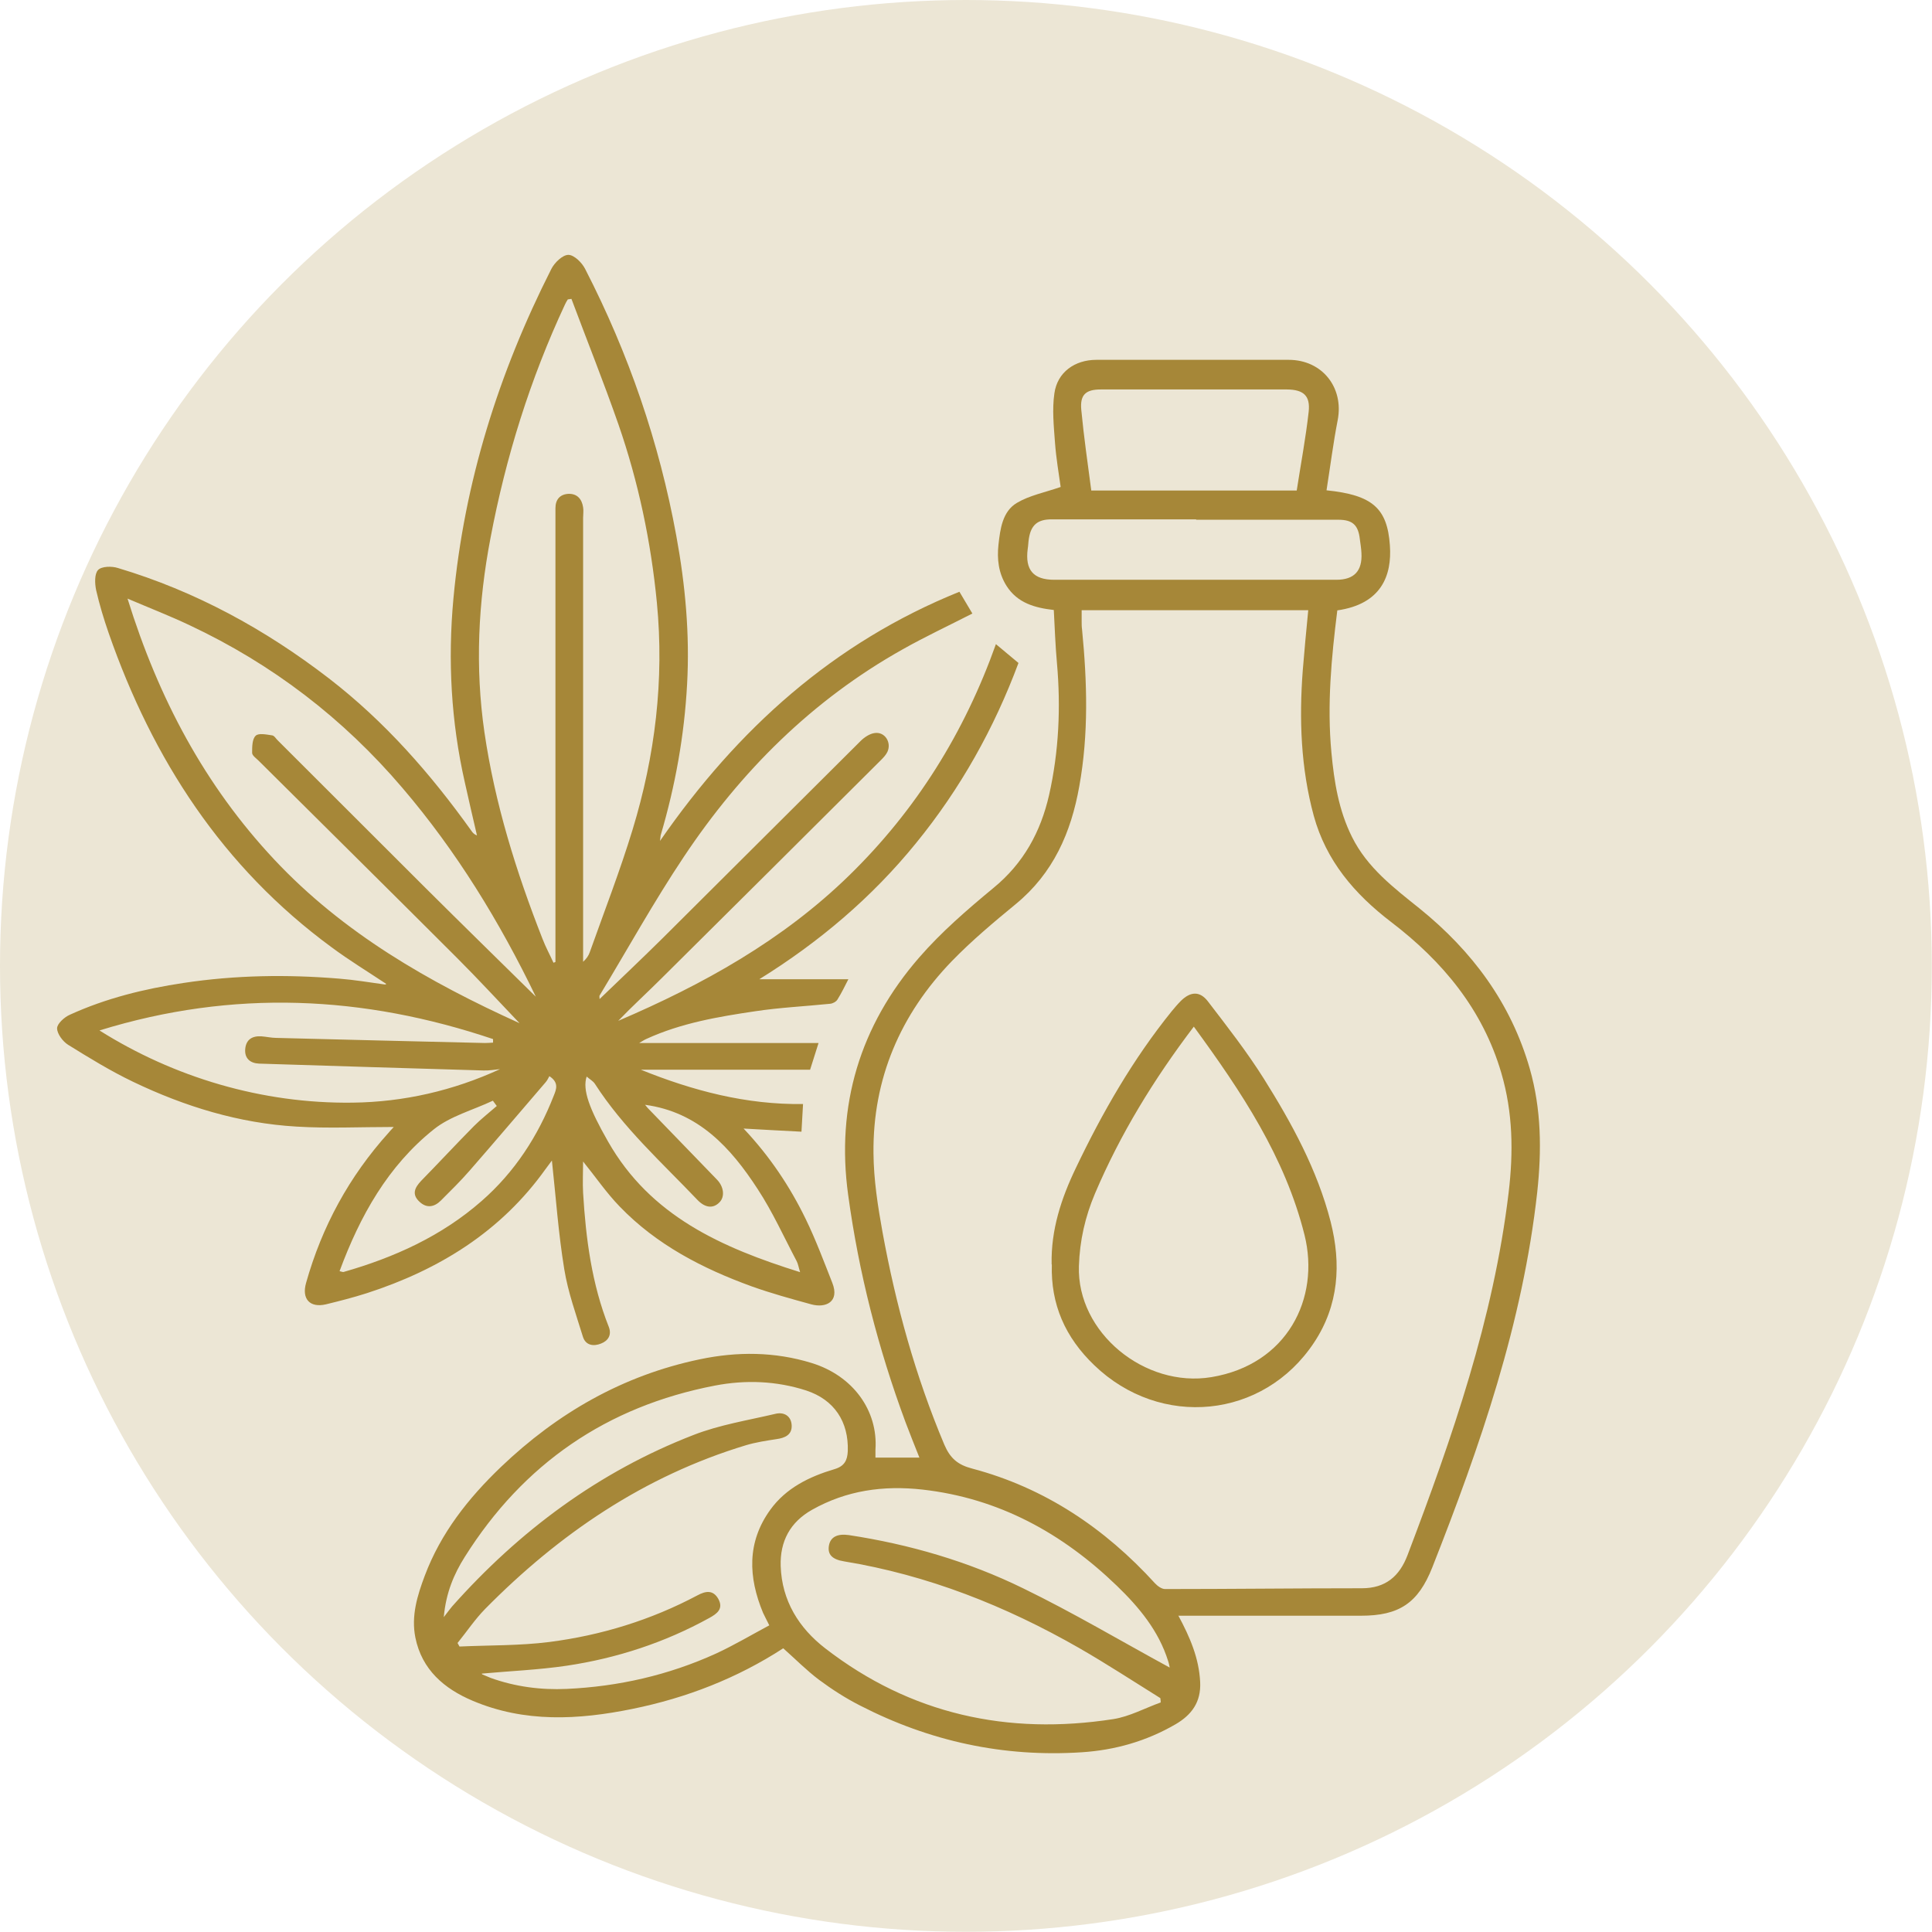 <svg viewBox="0 0 98.47 98.47" xmlns="http://www.w3.org/2000/svg" data-name="Layer 2" id="uuid-c833a78a-bb44-4f9c-adb5-1bb18e3ef3b1">
  <defs>
    <style>
      .uuid-09824346-6916-42b2-a72d-6ebf96897b9b {
        fill: #a68738;
      }

      .uuid-81b5adee-9765-497a-8856-4c52d577617e {
        fill: #ece6d5;
      }
    </style>
  </defs>
  <g data-name="Layer 1" id="uuid-33f75cf3-3f9d-4b93-8e29-41099a553d2e">
    <circle r="49.23" cy="49.23" cx="49.23" class="uuid-81b5adee-9765-497a-8856-4c52d577617e"></circle>
    <g>
      <path d="m19.69,50.15c-.95-.63-1.9-1.21-2.79-1.87-5.56-4.08-9.12-9.58-11.36-16.01-.25-.72-.47-1.45-.64-2.19-.07-.34-.09-.83.1-1.03.18-.19.7-.2,1.01-.1,3.95,1.18,7.5,3.12,10.76,5.63,2.85,2.2,5.18,4.86,7.26,7.77.06.09.14.18.28.23-.21-.9-.42-1.81-.62-2.71-.7-3.09-.87-6.21-.58-9.36.55-5.93,2.31-11.51,4.99-16.8.16-.32.57-.72.87-.72.29,0,.7.4.86.73,2.21,4.3,3.77,8.83,4.64,13.59.46,2.5.69,5.02.55,7.56-.14,2.61-.6,5.17-1.34,7.68-.02.05-.01.11-.04.31,3.96-5.72,8.85-10.11,15.26-12.7.23.38.44.75.66,1.11-1.21.62-2.41,1.18-3.56,1.83-4.6,2.58-8.24,6.21-11.14,10.56-1.53,2.29-2.87,4.71-4.3,7.08-.02.03,0,.07,0,.18,1.1-1.06,2.17-2.07,3.22-3.11,3.36-3.34,6.72-6.7,10.08-10.04.19-.19.47-.38.73-.41.51-.07.86.48.64.96-.07.15-.2.29-.32.41-3.72,3.71-7.45,7.42-11.18,11.12-.73.73-1.5,1.43-2.22,2.18,4.32-1.85,8.38-4.1,11.78-7.42,3.41-3.33,5.86-7.26,7.47-11.78.4.33.76.63,1.15.96-1.24,3.33-2.96,6.41-5.22,9.18-2.25,2.77-4.93,5.04-7.99,6.94h4.54c-.17.33-.34.69-.56,1.04-.07.11-.24.2-.37.21-1.27.13-2.55.19-3.81.38-1.89.28-3.78.6-5.55,1.41-.12.05-.23.13-.37.21h9.14c-.13.41-.27.85-.43,1.36h-8.63c2.65,1.07,5.37,1.79,8.27,1.75-.03.46-.05.89-.08,1.41-.98-.05-1.92-.1-2.95-.16,1.33,1.41,2.36,2.95,3.17,4.62.51,1.05.92,2.15,1.35,3.24.39.98-.34,1.3-1.07,1.1-1.02-.28-2.04-.56-3.02-.91-2.51-.91-4.86-2.12-6.74-4.07-.68-.7-1.23-1.51-1.87-2.3,0,.53-.03,1.07,0,1.6.14,2.33.44,4.64,1.31,6.83.16.42-.04.71-.4.85-.37.15-.78.1-.92-.35-.35-1.14-.76-2.27-.95-3.44-.3-1.83-.43-3.7-.63-5.54-.07.09-.19.26-.32.43-2.28,3.2-5.44,5.14-9.11,6.33-.69.22-1.39.4-2.09.57-.82.19-1.24-.28-1.01-1.09.81-2.88,2.2-5.43,4.2-7.65.06-.07.12-.14.27-.3-1.73,0-3.35.08-4.96-.02-2.92-.17-5.69-1.02-8.32-2.28-1.15-.55-2.24-1.22-3.32-1.89-.27-.17-.56-.56-.56-.84,0-.23.37-.57.65-.69,1.84-.84,3.79-1.32,5.79-1.62,2.64-.4,5.28-.44,7.94-.22.77.06,1.54.19,2.34.3ZM29.15,15.23c-.07.01-.14.02-.21.03-.05.08-.1.16-.14.25-1.78,3.81-3.02,7.79-3.8,11.91-.63,3.29-.79,6.59-.31,9.9.53,3.63,1.62,7.12,2.96,10.53.16.42.38.82.56,1.22l.1-.04c0-.11,0-.23,0-.34,0-6.85,0-13.7,0-20.55,0-.75,0-1.5,0-2.24,0-.45.24-.71.67-.73.44-.01.68.27.74.69.03.17,0,.35,0,.53,0,7.34,0,14.68,0,22.02,0,.2,0,.41,0,.61.18-.16.28-.32.34-.49.74-2.08,1.54-4.14,2.18-6.24,1.15-3.77,1.62-7.63,1.24-11.57-.3-3.1-.94-6.15-1.96-9.09-.75-2.15-1.6-4.27-2.4-6.41Zm-1.84,35.57c-1.85-3.83-4.04-7.41-6.79-10.63-3.03-3.56-6.64-6.32-10.85-8.3-.99-.47-2.02-.87-3.17-1.36,1.58,5.09,3.94,9.52,7.47,13.29,3.53,3.77,7.9,6.26,12.51,8.35-1.06-1.11-2.09-2.23-3.17-3.31-3.37-3.37-6.75-6.71-10.13-10.07-.12-.12-.33-.26-.33-.4,0-.3,0-.7.18-.87.15-.15.56-.06.84-.02.11.01.2.18.3.27,2.51,2.5,5.01,5.01,7.52,7.51,1.87,1.86,3.75,3.7,5.63,5.55Zm-1.81,3.69c-.29.03-.57.08-.86.07-3.81-.11-7.63-.23-11.44-.35-.45-.02-.75-.27-.7-.76.05-.48.37-.66.83-.63.25.02.51.08.76.08,3.54.09,7.08.18,10.62.26.14,0,.28-.01.42-.02v-.18c-6.6-2.22-13.23-2.55-20.06-.44,3.78,2.38,8.27,3.74,12.9,3.68,2.6-.03,5.13-.61,7.52-1.71Zm-8.19,10.3c.13.03.17.05.2.04,2.59-.74,5-1.83,7.04-3.62,1.68-1.47,2.87-3.3,3.68-5.38.13-.32.26-.66-.23-.98-.06.11-.11.22-.19.31-1.29,1.5-2.57,3.01-3.87,4.5-.46.53-.97,1.03-1.47,1.53-.33.33-.72.41-1.09.06-.4-.37-.25-.71.08-1.06.91-.93,1.79-1.88,2.7-2.8.36-.36.77-.68,1.16-1.02-.07-.09-.13-.18-.2-.27-1.01.48-2.16.78-3.01,1.46-2.34,1.87-3.76,4.41-4.8,7.22Zm15.56-8.49s.09.11.14.17c1.18,1.22,2.35,2.43,3.53,3.65.36.37.41.88.13,1.16-.32.33-.73.29-1.13-.13-1.81-1.9-3.78-3.67-5.22-5.91-.09-.14-.26-.23-.42-.37-.22.67.13,1.63,1.09,3.31,2.16,3.8,5.79,5.41,9.79,6.66-.08-.25-.1-.42-.18-.57-.65-1.23-1.22-2.5-1.98-3.66-1.37-2.11-3.02-3.93-5.74-4.3Z" class="uuid-09824346-6916-42b2-a72d-6ebf96897b9b"></path>
      <path d="m60.05,82.33c.61,1.13,1.06,2.19,1.12,3.4.05,1.02-.43,1.67-1.25,2.15-1.48.86-3.08,1.32-4.79,1.43-3.99.26-7.75-.56-11.29-2.38-.73-.37-1.43-.82-2.09-1.31-.64-.48-1.21-1.06-1.83-1.61-2.34,1.52-4.93,2.53-7.69,3.09-2.75.56-5.49.71-8.15-.42-1.44-.61-2.58-1.58-2.91-3.22-.22-1.1.1-2.14.48-3.15.82-2.18,2.22-3.95,3.88-5.54,2.88-2.75,6.21-4.67,10.14-5.49,1.91-.4,3.82-.39,5.7.19,2.11.65,3.39,2.43,3.25,4.42,0,.12,0,.23,0,.4h2.24c-.24-.6-.48-1.2-.71-1.81-1.39-3.75-2.38-7.61-2.92-11.57-.63-4.56.6-8.64,3.62-12.11,1.13-1.3,2.45-2.44,3.78-3.54,1.54-1.26,2.41-2.86,2.84-4.74.5-2.22.6-4.47.4-6.73-.08-.88-.11-1.76-.16-2.7-.96-.11-1.85-.35-2.41-1.23-.41-.65-.49-1.37-.41-2.1.09-.8.2-1.69.94-2.13.64-.38,1.42-.53,2.23-.81-.09-.65-.23-1.45-.29-2.27-.06-.83-.15-1.69-.03-2.5.15-1.08,1.04-1.71,2.14-1.71,3.27,0,6.53,0,9.8,0,1.71,0,2.82,1.41,2.5,3.07-.23,1.18-.38,2.38-.57,3.58,2.35.24,3.1.92,3.23,2.81.11,1.54-.44,2.99-2.68,3.31-.3,2.4-.53,4.81-.3,7.25.14,1.49.37,2.94,1.05,4.3.78,1.57,2.13,2.59,3.45,3.65,2.67,2.16,4.65,4.81,5.61,8.16.59,2.07.61,4.15.38,6.29-.74,6.68-2.91,12.94-5.35,19.13-.72,1.82-1.69,2.46-3.63,2.46-3.07,0-6.14,0-9.3,0Zm6.65-51.23h-11.57c0,.22,0,.39,0,.57,0,.14,0,.28.02.41.26,2.67.34,5.33-.14,7.99-.42,2.37-1.33,4.44-3.24,6.01-1.12.92-2.24,1.86-3.25,2.9-2.63,2.72-4.04,6-4,9.8.01,1.34.22,2.69.46,4.02.68,3.72,1.68,7.34,3.15,10.83.3.7.69,1.03,1.42,1.22,3.7.98,6.76,3.04,9.32,5.85.13.14.34.29.51.29,3.34,0,6.69-.04,10.03-.04,1.21,0,1.92-.61,2.33-1.69,2.28-6,4.38-12.04,5.15-18.46.25-2.08.22-4.1-.37-6.11-.95-3.25-3-5.7-5.62-7.7-1.87-1.43-3.31-3.12-3.94-5.41-.66-2.43-.75-4.92-.56-7.42.08-1.01.18-2.03.28-3.07Zm-44.08,51.32c.21-.27.31-.41.42-.54,3.43-3.86,7.48-6.87,12.3-8.74,1.33-.52,2.78-.75,4.18-1.08.45-.11.81.12.83.59.02.48-.34.64-.78.7-.52.08-1.05.16-1.55.31-5.19,1.57-9.52,4.52-13.29,8.34-.52.53-.94,1.16-1.41,1.74.03.06.07.12.1.18,1.53-.07,3.06-.04,4.57-.23,2.65-.34,5.19-1.12,7.56-2.38.41-.22.79-.29,1.06.18.28.51-.07.76-.45.97-2.28,1.26-4.73,2.06-7.29,2.44-1.43.21-2.89.27-4.31.4-.01-.03,0,.03.02.04.14.06.29.12.43.18,1.25.45,2.56.62,3.87.56,2.64-.12,5.19-.7,7.61-1.8.93-.43,1.82-.96,2.72-1.44-.15-.3-.24-.47-.32-.64-.75-1.81-.83-3.59.37-5.25.8-1.11,1.99-1.69,3.27-2.07.51-.15.66-.45.68-.92.05-1.5-.69-2.62-2.12-3.09-1.52-.49-3.09-.55-4.65-.25-5.51,1.06-9.76,3.98-12.75,8.73-.55.87-.96,1.83-1.07,3.06Zm37,2.59s-.03-.2-.08-.34c-.48-1.55-1.49-2.76-2.62-3.85-2.78-2.68-6.01-4.46-9.91-4.9-1.99-.22-3.86.04-5.62,1.03-1.12.63-1.64,1.61-1.6,2.87.06,1.77.93,3.16,2.28,4.2,4.35,3.36,9.3,4.43,14.67,3.6.83-.13,1.61-.56,2.42-.85,0-.07-.01-.14-.02-.22-1.38-.86-2.74-1.75-4.15-2.56-3.74-2.14-7.7-3.71-11.97-4.41-.62-.1-.85-.36-.77-.81.08-.44.44-.61,1.01-.53,3.09.47,6.08,1.34,8.88,2.71,2.55,1.24,4.99,2.69,7.49,4.05Zm6.47-60c.21-1.36.46-2.68.61-4.02.09-.82-.26-1.13-1.1-1.14-3.17,0-6.33,0-9.5,0-.76,0-1.06.27-.99,1.03.13,1.38.33,2.75.51,4.12h10.47Zm-5.12,1.46c-2.46,0-4.91,0-7.37,0-.71,0-1.05.28-1.16.98-.03.17-.03.35-.06.53-.14,1.07.29,1.57,1.35,1.57,3.75,0,7.51,0,11.26,0,1.04,0,2.08,0,3.12,0,.91,0,1.33-.45,1.28-1.36-.01-.23-.05-.47-.08-.7-.08-.73-.37-1-1.1-1-2.42,0-4.83,0-7.25,0Z" class="uuid-09824346-6916-42b2-a72d-6ebf96897b9b"></path>
      <path d="m53.6,64.44c-.04-1.75.49-3.36,1.23-4.9,1.35-2.83,2.91-5.55,4.89-8,.15-.18.3-.36.47-.53.48-.47.95-.51,1.36.01.99,1.29,1.99,2.57,2.86,3.95,1.43,2.28,2.73,4.65,3.41,7.3.55,2.16.41,4.26-.84,6.15-2.58,3.91-7.84,4.41-11.21,1.16-1.48-1.42-2.22-3.1-2.16-5.13Zm7.25-12.12c-2.05,2.7-3.75,5.48-5.04,8.51-.5,1.18-.78,2.4-.82,3.7-.11,3.39,3.36,6.22,6.75,5.66,3.87-.64,5.55-4.02,4.75-7.24-.99-3.97-3.22-7.31-5.64-10.62Z" class="uuid-09824346-6916-42b2-a72d-6ebf96897b9b"></path>
    </g>
  </g>
</svg>